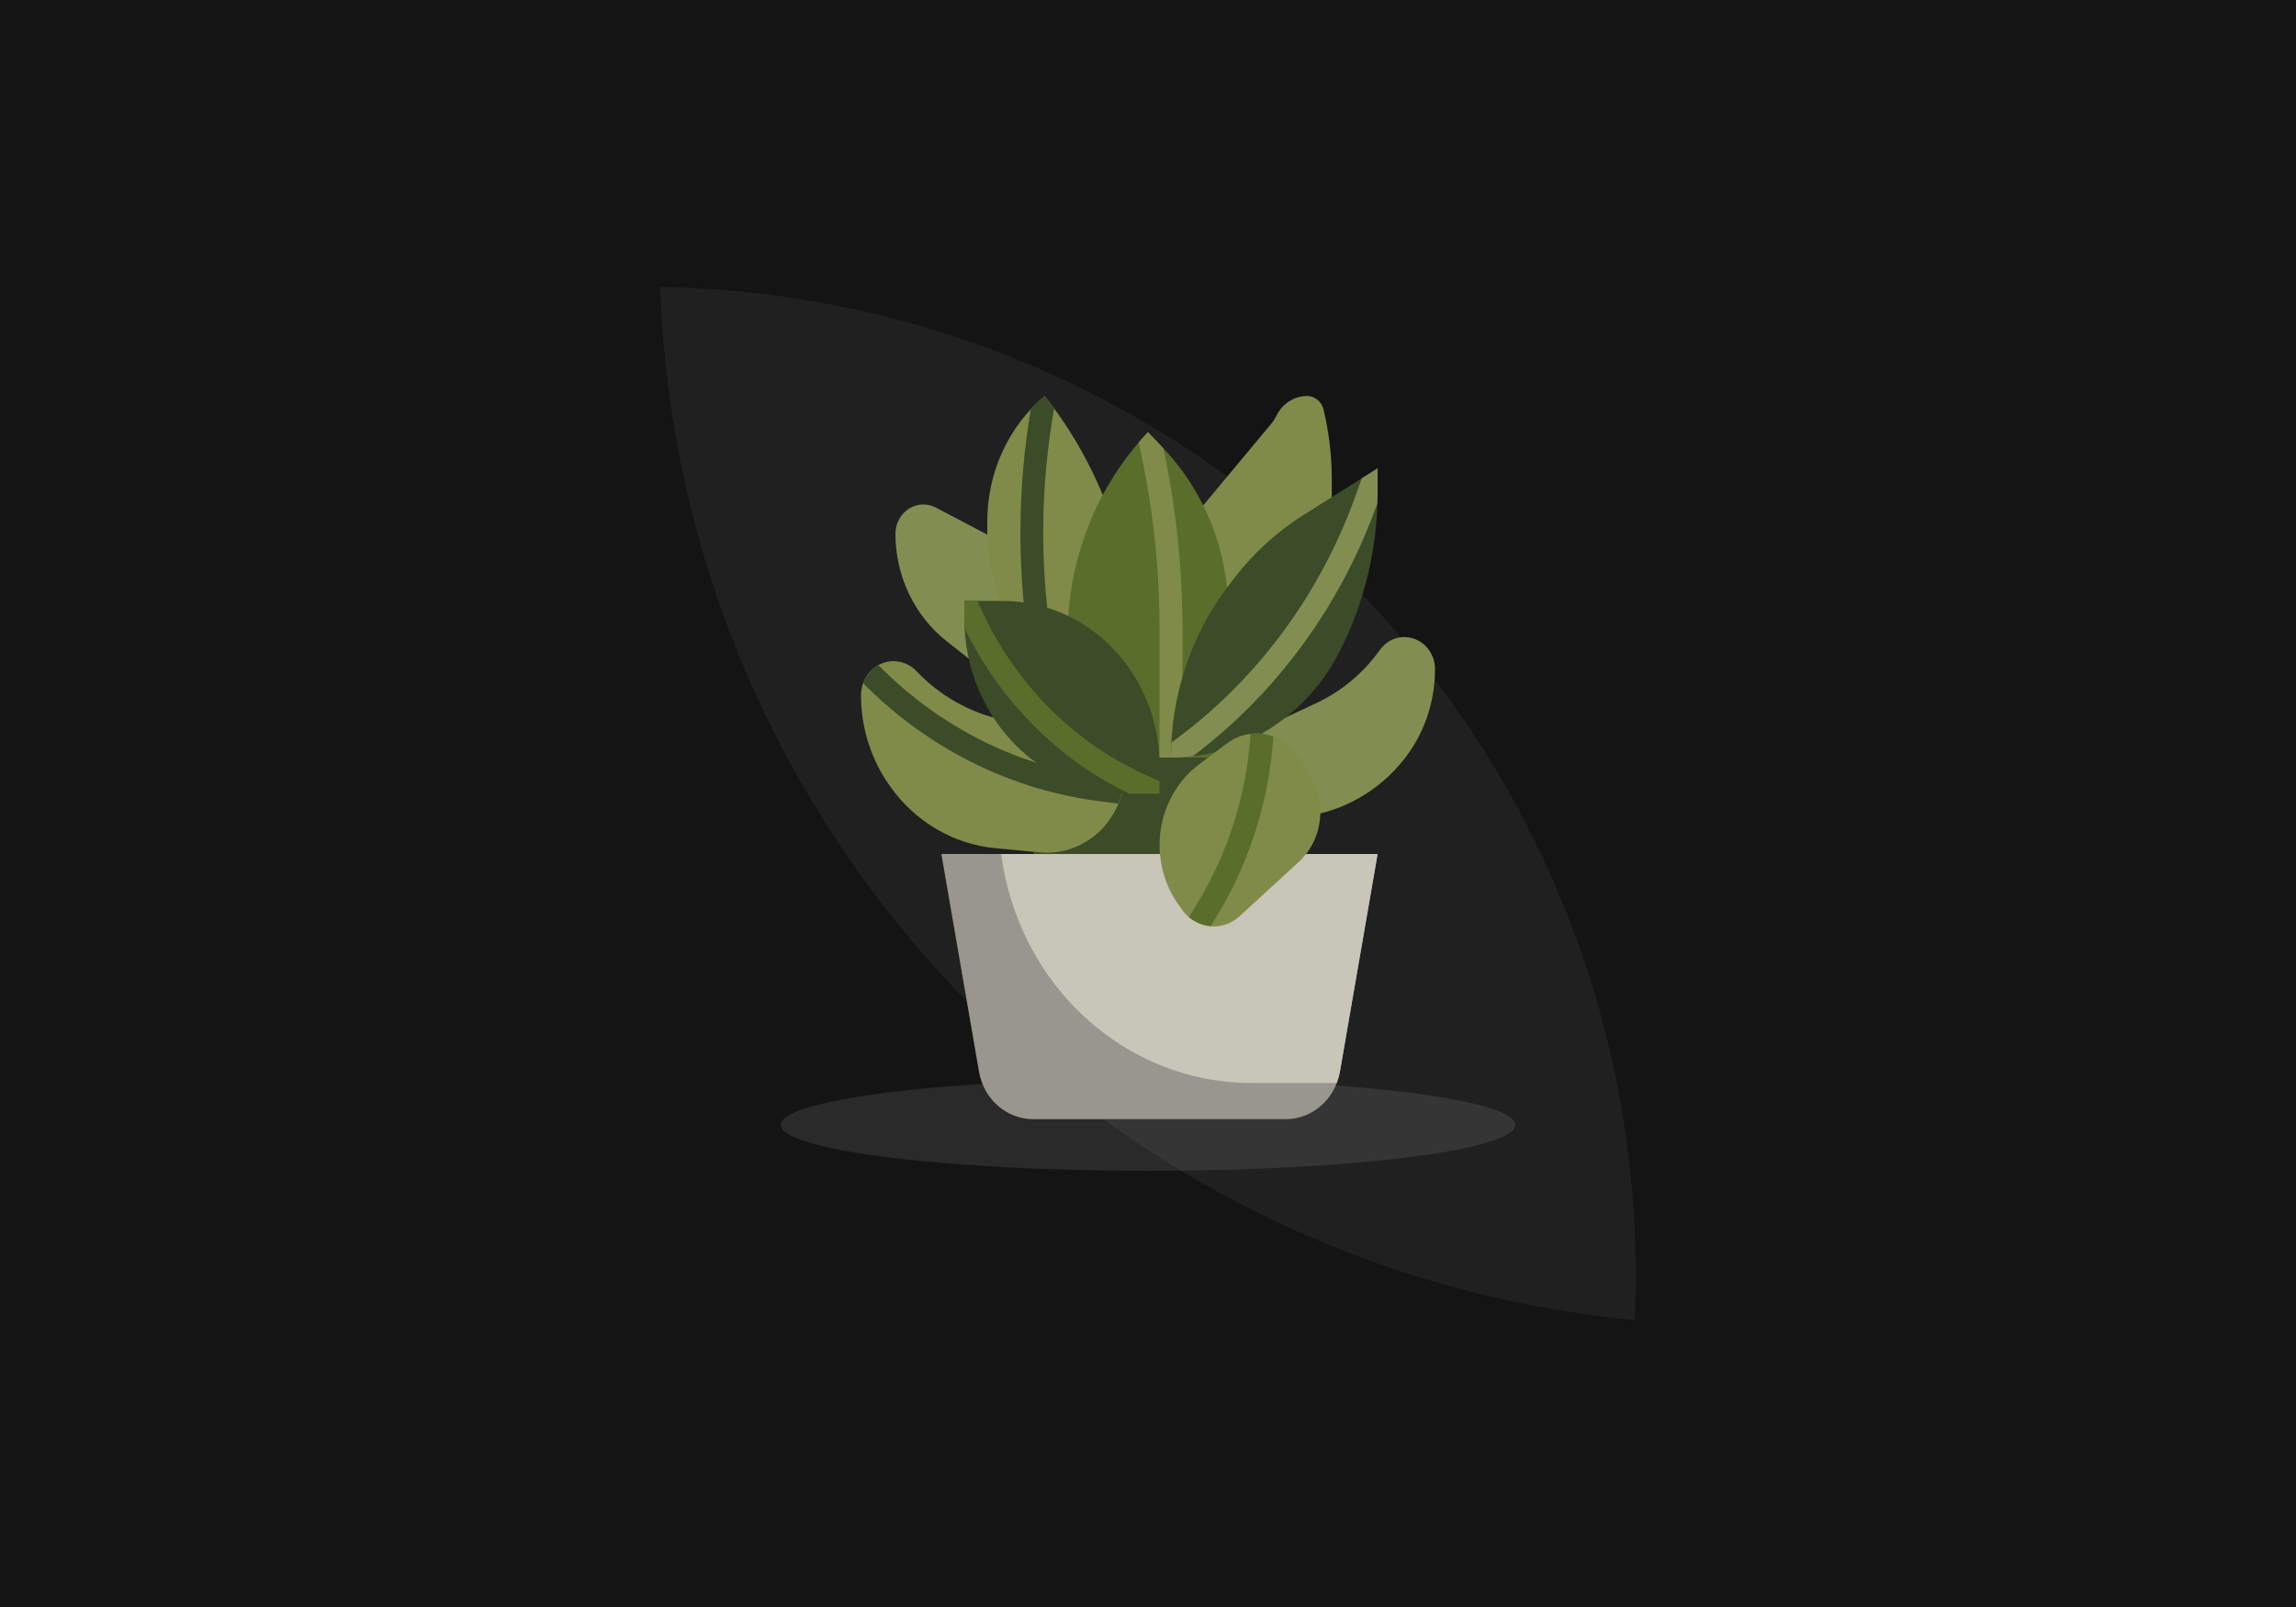 <?xml version="1.0" encoding="utf-8"?>
<!-- Generator: Adobe Illustrator 28.1.0, SVG Export Plug-In . SVG Version: 6.00 Build 0)  -->
<svg version="1.1" xmlns="http://www.w3.org/2000/svg" xmlns:xlink="http://www.w3.org/1999/xlink" x="0px" y="0px" width="200px"
	 height="140px" viewBox="0 0 200 140" style="enable-background:new 0 0 200 140;" xml:space="preserve">
<style type="text/css">
	.st0{fill:#141414;}
	.st1{fill:#202020;}
	.st2{fill:#706E69;}
	.st3{fill:#828E51;}
	.st4{fill:#98968E;}
	.st5{opacity:0.1;enable-background:new    ;}
	.st6{fill:#F5F5F2;}
	.st7{opacity:0.2;enable-background:new    ;}
	.st8{fill:#C8C5B9;}
	.st9{fill:#FFFFFF;}
	.st10{clip-path:url(#SVGID_00000089560392741051385840000018015168973554147497_);}
	.st11{opacity:0.15;}
	.st12{fill:#CCD18F;}
	.st13{opacity:0.2;}
	.st14{opacity:0.1;fill:#F5F5F2;}
	.st15{fill:#808B49;}
	.st16{fill:#3C4B28;}
	.st17{fill:#5A6D2B;}
	.st18{fill:#DCDCDC;}
	.st19{opacity:0.3;}
</style>
<g id="Achtergrond">
	<g>
		<rect class="st0" width="200" height="140"/>
	</g>
</g>
<g id="Opmaak">
	<path class="st1" d="M57.5,25c1.64,47.25,38.3,85.6,84.91,90c0.05-1.26,0.09-2.48,0.09-3.75C142.5,64.1,104.58,25.8,57.5,25"/>
	<ellipse class="st14" cx="100" cy="98" rx="32" ry="4"/>
	<g>
		<path class="st4" d="M120,74.4H82l3.28,18.97c0.41,2.39,2.4,4.13,4.72,4.13h22c2.32,0,4.3-1.74,4.71-4.13L120,74.4z"/>
		<path class="st8" d="M109,94.35h7.44c0.12-0.32,0.22-0.64,0.28-0.98L120,74.4H87.21C88.71,85.83,98.01,94.35,109,94.35z"/>
		<path class="st3" d="M86,58.65l-3.54-2.79C79.65,53.65,78,50.18,78,46.5c0-1.41,1.09-2.55,2.43-2.55c0.38,0,0.75,0.09,1.09,0.27
			L89,48.15"/>
		<path class="st15" d="M104,45l6.75-8.1c0.17-0.2,0.31-0.43,0.43-0.66c0.51-1.07,1.55-1.74,2.68-1.74c0.67,0,1.26,0.48,1.43,1.17
			c0.48,2.01,0.72,4.08,0.72,6.15V53.4h-12V45z"/>
		<path class="st15" d="M98,49.2l-0.11-0.44c-1.25-5.24-3.6-10.11-6.89-14.26c-3.16,2.65-5,6.67-5,10.92v1
			c0,1.14,0.14,2.28,0.4,3.39l1.6,6.73h5"/>
		<path class="st16" d="M89.79,35.66c-1.12,6.63-1.2,13.42-0.23,20.08l0.12,0.81h2.02l-0.17-1.13c-0.96-6.58-0.87-13.28,0.29-19.82
			c-0.27-0.37-0.54-0.74-0.82-1.11C90.57,34.86,90.17,35.25,89.79,35.66L89.79,35.66z"/>
		<path class="st17" d="M107,53.4c0-5.38-2.04-10.54-5.66-14.34L100,37.65c-4.48,4.71-7,11.09-7,17.74V66h14V53.4z"/>
		<path class="st15" d="M101.34,39.06L100,37.65c-0.28,0.3-0.56,0.6-0.82,0.91c1.21,5.29,1.82,10.71,1.82,16.15V66h2V54.71
			C103,49.44,102.44,44.19,101.34,39.06z"/>
		<path class="st16" d="M93,66l-3,8.4h21l-4-8.4"/>
		<path class="st3" d="M109,63.9l5.65-2.64c2.2-1.03,4.11-2.62,5.55-4.64c0.5-0.71,1.29-1.12,2.13-1.12c1.47,0,2.67,1.25,2.67,2.8
			c0,2.94-1,5.78-2.82,8c-2.05,2.52-4.89,4.19-8,4.74L113,71.25L109,63.9z"/>
		<path class="st15" d="M93,63.9l-5.6-1.18c-2.87-0.6-5.5-2.08-7.57-4.25c-0.53-0.56-1.25-0.87-2-0.87c-1.56,0-2.83,1.33-2.83,2.97
			c0,0,0,0,0,0c0,2.84,0.88,5.61,2.5,7.88l0.07,0.1c2.18,3.06,5.5,5,9.12,5.34l3.89,0.37c0.93,0.09,1.88-0.03,2.77-0.34
			c2.78-0.97,4.65-3.7,4.65-6.77V63.9"/>
		<g>
			<path class="st16" d="M75.19,59.52c5.67,5.74,12.98,9.36,20.81,10.31l1.41,0.18c0.27-0.65,0.45-1.34,0.53-2.05l-1.71-0.21
				c-7.42-0.9-14.35-4.35-19.71-9.8C75.91,58.29,75.44,58.85,75.19,59.52L75.19,59.52z"/>
			<path class="st16" d="M101,69.15h-2.48c-3.56,0-6.99-1.37-9.65-3.85C85.77,62.41,84,58.26,84,53.9v-1.55h3.34
				c3.62,0,7.1,1.51,9.66,4.2c2.56,2.69,4,6.34,4,10.14V69.15z"/>
			<path class="st16" d="M102,66c0-5.44,1.76-10.71,5-14.96l0.44-0.58c1.69-2.22,3.75-4.11,6.08-5.58L120,40.8v2.1
				c0,4.83-1.13,9.58-3.29,13.83C113.81,62.44,108.16,66,102,66z"/>
		</g>
		<path class="st15" d="M109.45,63.9c1.58,0,3.05,0.87,3.87,2.3l0.91,1.59c0.51,0.89,0.78,1.92,0.78,2.96
			c0,1.66-0.68,3.23-1.87,4.33l-5.16,4.74c-0.62,0.57-1.43,0.89-2.26,0.89c-1.08,0-2.09-0.53-2.74-1.44l-0.32-0.45
			c-1.07-1.5-1.65-3.33-1.65-5.2c0-2.8,1.29-5.43,3.46-7.05l2.37-1.78C107.59,64.21,108.51,63.9,109.45,63.9L109.45,63.9z"/>
		<path class="st17" d="M104.32,78.66l-0.75,1.24c0.55,0.45,1.21,0.72,1.9,0.77l0.54-0.88c2.85-4.7,4.54-10.06,4.91-15.62
			c-0.47-0.18-0.97-0.27-1.47-0.27c-0.17,0-0.35,0.02-0.52,0.04C108.59,69.17,107.01,74.23,104.32,78.66L104.32,78.66z"/>
		<path class="st17" d="M84.04,54.77c3.1,6.34,8.15,11.41,14.32,14.37c0.05,0,0.1,0.01,0.15,0.01H101v-1.13
			c-6.68-2.64-12.16-7.83-15.34-14.53l-0.54-1.14H84v1.55C84,54.19,84.03,54.48,84.04,54.77L84.04,54.77z"/>
		<path class="st3" d="M119.97,43.87c0.01-0.32,0.03-0.64,0.03-0.97v-2.1l-1.38,0.87l-0.49,1.38c-3.12,8.77-8.73,16.32-16.08,21.63
			C102.03,65.12,102,65.56,102,66c0.64,0,1.29-0.04,1.92-0.13C111.23,60.37,116.82,52.71,119.97,43.87L119.97,43.87z"/>
	</g>
</g>
</svg>

